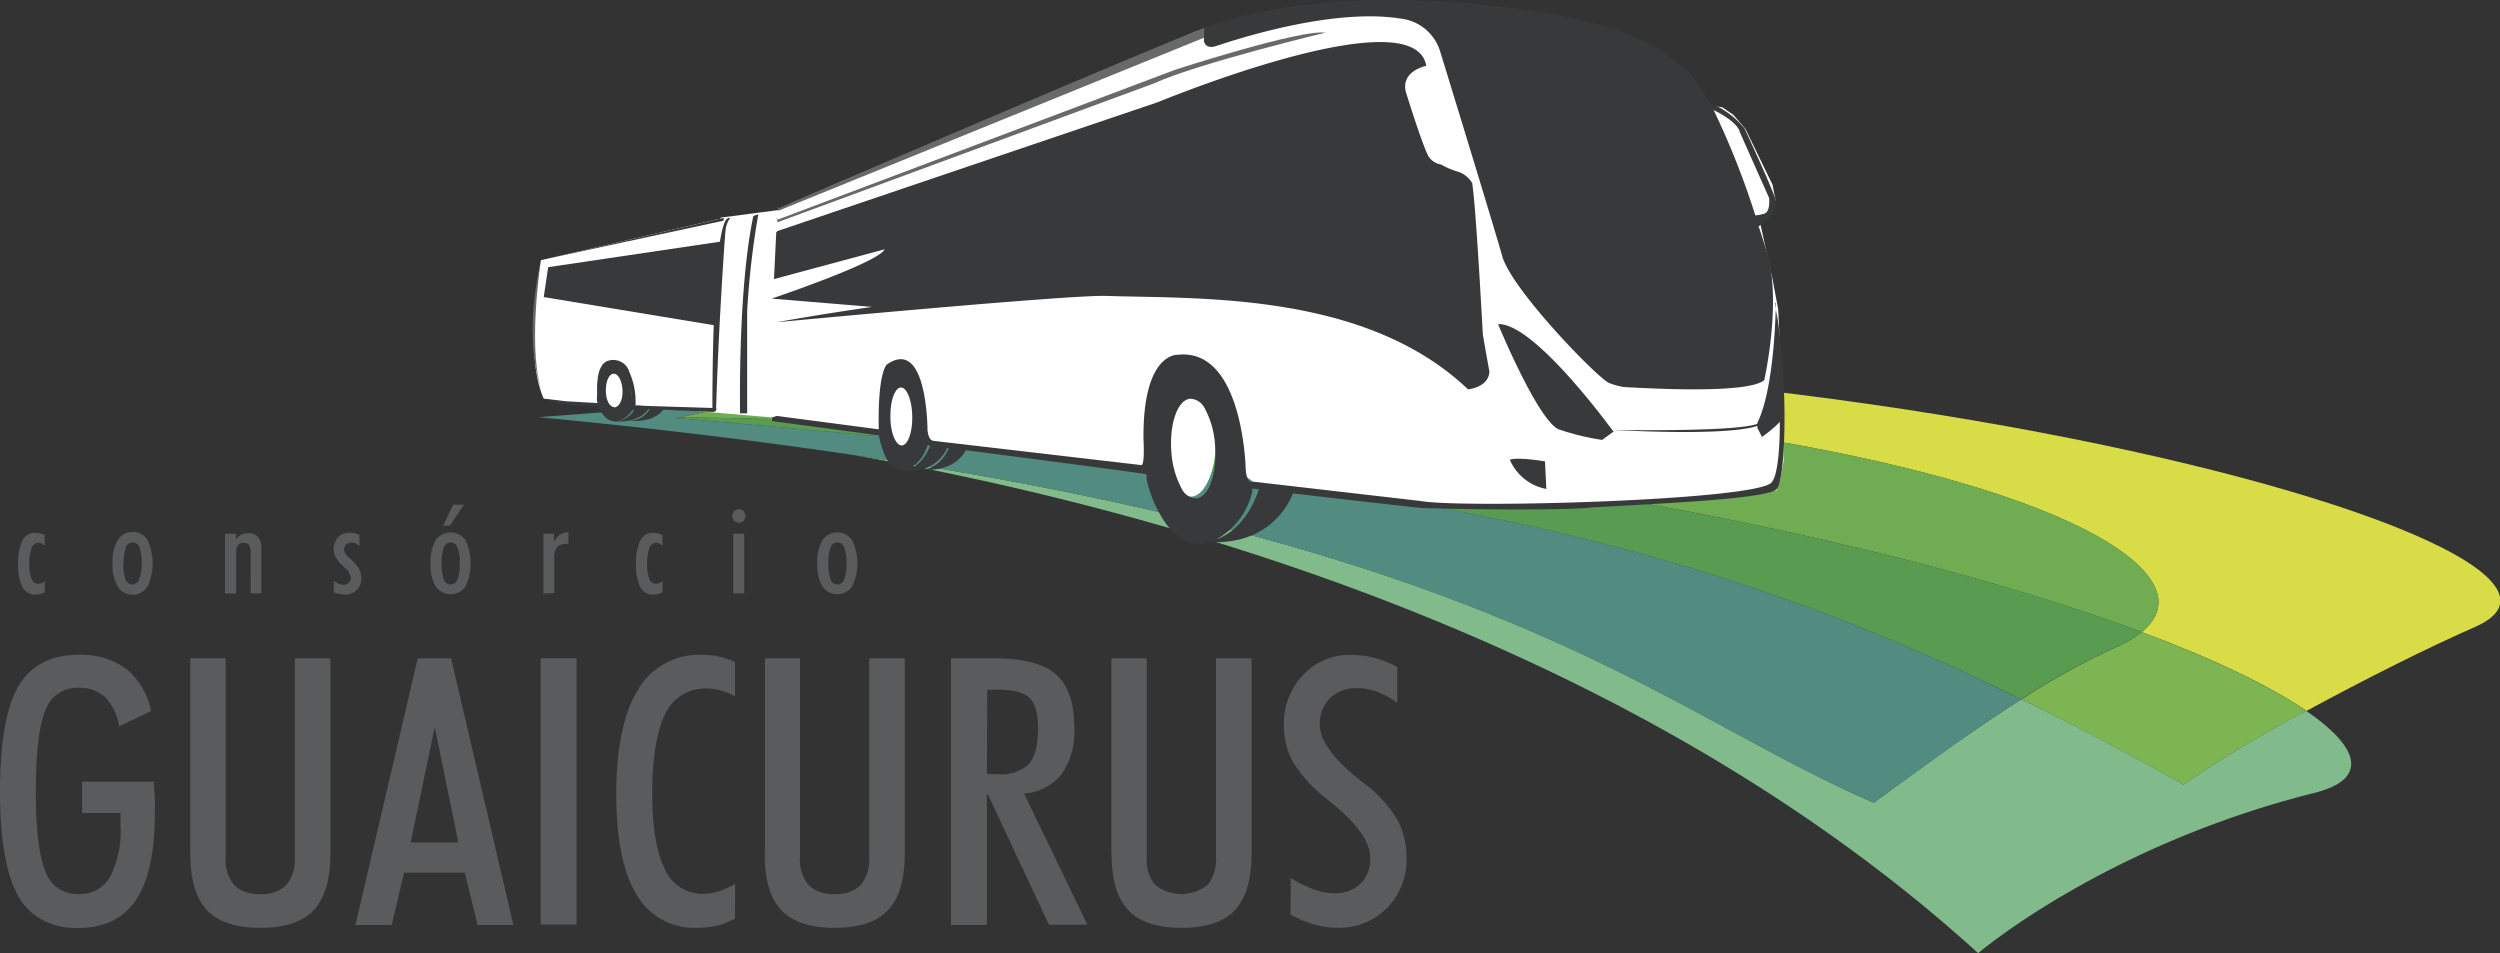 <svg id="Camada_1" data-name="Camada 1" xmlns="http://www.w3.org/2000/svg" viewBox="0 0 300 114.38"><rect x="0" y="0" width="300" height="114.38" fill="#333333" stroke="none"/><defs><style>.cls-1{fill:#fff}.cls-1,.cls-10,.cls-2,.cls-3,.cls-4,.cls-5,.cls-6,.cls-7,.cls-8,.cls-9{fill-rule:evenodd}.cls-2{fill:#d7dc47}.cls-3{fill:#7cb552}.cls-4{fill:#70ac51}.cls-5{fill:#82bb8b}.cls-6{fill:#599b51}.cls-7{fill:#528c81}.cls-8{fill:#37393a}.cls-11,.cls-9{fill:#595b5c}.cls-10{fill:#686969}</style></defs><title>logo</title><path class="cls-1" d="M75.48 46.93c0 1.64-.8 3-1.78 3s-1.78-1.33-1.78-3 .79-3 1.78-3 1.78 1.32 1.78 3"/><path class="cls-1" d="M86.15 26.3l-21.24 4.92s-2.15 11 .34 16.65l2.66.41 3.83.37s-.17-4.36 2.32-4.32 1.42 4.32 1.42 4.32l2.51.21L81.08 43l.59-3.61z"/><path class="cls-2" d="M90.76 48.28C214.86 41.63 270.65 64.76 257 75.85c8.92 3.32 15.56 6.58 19.78 9.46 7-3.8 14.64-7.63 20.21-10.07 24.77-10.86-106.14-44.43-206.18-27"/><path class="cls-3" d="M257 75.85a13.46 13.46 0 0 1-3.08 1.81 87 87 0 0 0-11.32 6.25A460.21 460.21 0 0 1 262 94.15a154.89 154.89 0 0 1 14.75-8.84c-4.22-2.88-10.86-6.13-19.78-9.46"/><path class="cls-4" d="M257 75.85c13.7-11.09-42.09-34.21-166.19-27.56-3.13.54-6.24 1.14-9.31 1.79C164.13 51 225.06 63.94 257 75.85"/><path class="cls-5" d="M276.73 85.31A154.89 154.89 0 0 0 262 94.15c-6.75-3.79-13.19-7.18-19.43-10.24-6.85 4.36-13.49 9.37-17.72 12.41-25.08-10.82-43.39-30-122.65-41.76 37 6.51 93.78 22.23 135.18 59.82 0 0 15.12-12.91 40.37-19.24 6.28-1.57 5.72-5.23-1-9.83"/><path class="cls-6" d="M81.46 50.08l-.38.08c79.74 7 115.69 11.32 161.47 33.75a87 87 0 0 1 11.32-6.25 13.24 13.24 0 0 0 3.13-1.81C225.06 63.94 164.13 51 81.46 50.08"/><path class="cls-7" d="M81.08 50.16q4.78-1 9.68-1.87-12.62.71-26.18 1.77C176.38 60.7 196.19 84 224.83 96.32c4.23-3 10.87-8 17.72-12.41-45.78-22.43-81.73-26.79-161.47-33.75"/><path class="cls-1" d="M77.61 48.82l15.6 1.32 3.69.58-1.12-26.53-2.26 1-7 .92c-.15.11-5.3 5.63-5.22 6.11s-3.48 16.47-3.48 16.47z"/><path class="cls-8" d="M73.73 50.55a2.87 2.87 0 0 0 2.65-1.9l1.61.11s-.76 2.07-4.26 1.79"/><path class="cls-8" d="M75.48 50.5a2.9 2.9 0 0 0 2.64-1.68l1.61.09s-.73 1.83-4.25 1.59M73.7 48.85c-.55 0-1-.87-1-2s.4-2 .95-2 1 .86 1.05 2-.4 2-1 2.05m2.3-.51l-.11-.39-.07-.6v-.87l-.19-.94-.32-.79-.16-.4-.54-.64-.81-.41h-.89l-.5.42-.41.63-.18.8-.1 1.21v.87l-.09.33v.41s.44 2.62 2.33 2.55a3 3 0 0 0 2.21-2v-.13z"/><path class="cls-9" d="M5.37 71.09l-.55.2-.53.06a1.73 1.73 0 0 1-1.6-.9 5.93 5.93 0 0 1-.51-2.81 6 6 0 0 1 .51-2.77 1.65 1.65 0 0 1 1.53-.94l.59.06.56.21v1.27L5 65.21l-.36-.09a.92.92 0 0 0-.85.65 5 5 0 0 0-.27 1.93 4.25 4.25 0 0 0 .27 1.77.88.88 0 0 0 .83.59L5 70l.38-.24zM14.8 67.6a5.35 5.35 0 0 0 .26 1.93.88.88 0 0 0 .82.61.87.87 0 0 0 .82-.61 5.35 5.35 0 0 0 .3-1.93 5 5 0 0 0-.26-1.9.86.86 0 0 0-.82-.61.87.87 0 0 0-.82.6 5.27 5.27 0 0 0-.26 1.91m-1.33 0a5.06 5.06 0 0 1 .61-2.76 2 2 0 0 1 1.8-1 2 2 0 0 1 1.79 1 6.55 6.55 0 0 1 0 5.52 2 2 0 0 1-1.79 1 2 2 0 0 1-1.8-1 5.09 5.09 0 0 1-.61-2.76M27 71.21v-7.16h1.3v.72a1.69 1.69 0 0 1 .63-.59 1.75 1.75 0 0 1 .87-.2 1.48 1.48 0 0 1 1.17.44 2 2 0 0 1 .39 1.34v5.45h-1.28V66.4a1.9 1.9 0 0 0-.19-1 .78.78 0 0 0-.66-.25.79.79 0 0 0-.66.26 1.26 1.26 0 0 0-.23.81v5zM40.05 69.7l.56.35.55.13a.92.92 0 0 0 .68-.25.79.79 0 0 0 .26-.63 1.86 1.86 0 0 0-.72-1.15l-.14-.15a5 5 0 0 1-.94-1.11 1.86 1.86 0 0 1-.25-1 2 2 0 0 1 .56-1.47 1.91 1.91 0 0 1 1.39-.5l.58.06.55.22v1.35l-.46-.37-.57-.11-.61.23-.23.59A1.64 1.64 0 0 0 42 67l.2.2a4.4 4.4 0 0 1 .9 1.08 2.25 2.25 0 0 1 .25 1.07 1.91 1.91 0 0 1-.56 1.47 2 2 0 0 1-1.48.53l-.6-.06-.65-.2zM53.18 63.08l1.2-2.52h1.3L54 63.08zM53 67.6a5.35 5.35 0 0 0 .26 1.93.86.86 0 0 0 1.64 0 5.1 5.1 0 0 0 .27-1.93 5 5 0 0 0-.27-1.9.86.86 0 0 0-1.64 0 5.27 5.27 0 0 0-.26 1.9m-1.33 0a5.06 5.06 0 0 1 .61-2.76 2.17 2.17 0 0 1 3.59 0 6.55 6.55 0 0 1 0 5.52 2.17 2.17 0 0 1-3.59 0 5.09 5.09 0 0 1-.61-2.76M65.21 71.21v-7.16h1.27v1a1.86 1.86 0 0 1 1.73-1.18v1.39H68a1.49 1.49 0 0 0-1.12.38 1.72 1.72 0 0 0-.37 1.2v4.32zM79.5 71.09l-.53.2-.54.06a1.72 1.72 0 0 1-1.6-.9 5.93 5.93 0 0 1-.51-2.81 5.83 5.83 0 0 1 .52-2.77 1.63 1.63 0 0 1 1.51-.94l.59.06.56.21v1.27l-.36-.26-.35-.09a.91.91 0 0 0-.85.65 5 5 0 0 0-.29 1.93 4.82 4.82 0 0 0 .27 1.77.9.9 0 0 0 .84.59l.38-.08.36-.24zM88 64.05h1.31v7.16H88zm-.18-2.13l.25-.61.6-.25.58.25.24.61-.24.6-.58.24-.6-.24zM99.41 67.6a5.14 5.14 0 0 0 .26 1.93.86.86 0 0 0 .81.61.88.88 0 0 0 .83-.61 5.35 5.35 0 0 0 .26-1.93 5.21 5.21 0 0 0-.26-1.9.87.87 0 0 0-.83-.61.85.85 0 0 0-.81.6 4.86 4.86 0 0 0-.26 1.91m-1.33 0a5.07 5.07 0 0 1 .6-2.76 2.17 2.17 0 0 1 3.59 0 6.45 6.45 0 0 1 0 5.52 2.17 2.17 0 0 1-3.59 0 5.1 5.1 0 0 1-.6-2.76"/><path class="cls-1" d="M110.37 49.44c0 2.62-1 4.74-2.1 4.74s-2.1-2.12-2.1-4.74.93-4.74 2.1-4.74 2.1 2.12 2.1 4.74M145.93 52.72c0 3.81-1.36 6.88-3.05 6.88s-3-3.07-3-6.88 1.36-6.87 3-6.87 3.05 3.08 3.05 6.87"/><path class="cls-1" d="M93.21 50.14c0 .29 13 1.84 13 1.84s.33-7.85 1.73-7.07 2 .35 2.31 1.78a19.83 19.83 0 0 1 .34 2.43c.1.85.2 1.4.34 2.21s.08 1.24.43 1.43a33.73 33.73 0 0 0 3.48.66l18.66 2.8 4.11.38a7 7 0 0 0 .56-1.62c.2-.58 1.51-4.12 1.61-4.84s2.73-3 2.73-3 4.31-.07 3.73.41.14 1.33.05 2.24.6 2.25.53 3 .82 1.63.6 2.27 2.12 1.88 2 2.08L151 58.2l12.46 1.46 7.35 1.21 9.75.19 10.44-.19 13.34-1.14 8.86-.87.42-1.2.41-2.35V50.4l-.65-13.3-.68-3.64-1.53-6.91a4.59 4.59 0 0 1 .79-.67 2.88 2.88 0 0 0 .88-.71l.2-1.29-.34-1.72-3.26-6.71-1.44-1.67-1.31-.9-1.68-.25-1.77-1.32-5.61-2.12L189.55 7s-5.44-2.35-6.94-3a43.17 43.17 0 0 0-6.79-2.3 37.76 37.76 0 0 0-4.48-.7h-9.18l-10.37 1.13-7.13 1.23s-1.61.6-2.09.81-4 2.14-4 2.14l-38.39 15.8-6.51 3.11S92 39.1 93.21 50.14"/><path class="cls-10" d="M144.47 4.53V3.4c-2.53.74-50.94 21.47-51 21.58l-.19-.19.13.5zM138.5 10c5.3-2.42 20.55-6.08 20.55-6.08-3-.43-18 4.44-18 4.44l-47.74 18-.15-.25.15.56z"/><path class="cls-8" d="M208.73 15.75l3.56 8s.2 1.67-.6 1.9a5.07 5.07 0 0 1-1.05.2 95.73 95.73 0 0 0-5-12.63c.29.13 2.52 1.18 3.12 2.5M145.92 5.53C147.25 5.1 159.46.89 168 2.22a5.62 5.62 0 0 1 4.79 3.86s6.39 20.78 7.48 24.67S191.18 44.83 193 45.92a8.82 8.82 0 0 0 1.87.53c.71 0 14.64 1 16.84-.83 0 0 2.13-9.47.32-15.33 0 0-.35-1.24-1-3.14.7-.36 2.59-1.75 1.89-3.64-.82-2.19-3.59-8.12-3.59-8.12a10.77 10.77 0 0 0-4.23-3.09c-.37-.68-.76-1.33-1.13-1.89 0 0-3.12-6.47-17.76-8.68 0 0-24.35-4.83-41.74 1.66V4.9s.12 1.06 1.44.63"/><path class="cls-8" d="M146 64.7a8.73 8.73 0 0 0 4.27-5.7v-.37l.81.09c-1.4 4-3.6 5.46-5.12 6m-5.4-10.56a10.82 10.82 0 0 0 1.3 4.59 2 2 0 0 0 1.69 1.05c1.5-.11 2.51-2.93 2.26-6.3a10.69 10.69 0 0 0-1.29-4.59 2 2 0 0 0-1.68-1.06c-1.5.1-2.52 2.93-2.28 6.31m-31.79 2.23a4.49 4.49 0 0 0 2.52-2.94H111.62c-.82 2.19-2.14 2.76-2.85 2.89m-1.92-6.3c0 1.92.66 3.45 1.38 3.41s1.28-1.61 1.24-3.52-.65-3.46-1.37-3.43-1.28 1.62-1.25 3.54m106.23-13.69s.06.87.14 2.24c-.06-.74-.11-1.25-.14-1.42 0 0-.15 9.47-2.2 13.57v.12c-2.46.91-14.59.77-17.42.73-1.28-1.74-9.68-12.91-13.69-12.69 0 0 4.67 11.31 7.22 12.6a29.7 29.7 0 0 0 5.26 1.29l1.38-1-.15-.2c12.76.65 16.41-.12 17.4-.49v.25l.56 1.08a15.18 15.18 0 0 0 2.14-1.8c0 3.52-.29 6.51-1 7.27-1.84 2.13-36.95 3.13-42.1 2.22l-20-2.31s-.91.44-1-1.63c0 0-.33-14.53-8.19-13.6 0 0-4.21-.26-4.07 10.23 0 0 .18 3-.26 3L112 52.9s-.55.06-.7-1.28c0 0 0-11.23-4.85-7.9 0 0-1.13.75-1 7.66v.14l-12.24-1.61-.56.18v.44l12.83 1.72c.14.85.85 4.31 3 4.22h.08a4.81 4.81 0 0 0 5.1-2.7h.21c-1.19 2.73-3.33 2.57-3.33 2.57 3.5.32 4.91-1.46 5.36-2.31 7.28.93 21 2.73 21.6 2.87l.09.12v.48a15.07 15.07 0 0 0 2 4.86c1.06 1.65 2.63 3.07 4.88 2.91a5.16 5.16 0 0 0 .68-.22c7 .33 9.45-4.39 10-5.84 5.77.67 14.5 1.67 15.25 1.73 1.11.09 15.28.39 20.22 0s21.61-.93 22.63-2.28 1.44-12.9-.25-22.31"/><path class="cls-8" d="M185.4 55.37s-3.08-.55-4.22-.21a5.93 5.93 0 0 0 4.38 3.51zM92.6 35.83l12.05 1q-5.48.78-11.48 1.84s35-3.3 39.54-3.16c11.21.36 31.16-.51 43.45 11.21 0 0 2.46-.2 2.57-2.13 0 0-.35-1.89-.79-4.45-.32-5.88-.92-16-1.26-18v-.11l-.07-.15a3.12 3.12 0 0 0-1.53-1.24 9.48 9.48 0 0 1-2.14-.89 2.3 2.3 0 0 1-1.44-.86c-.63-.86-2.77-7.76-2.77-7.76-.74-2.61 2.42-3.23 2.42-3.23C169.72-.47 139 12.24 139 12.24L93.31 27.72l-.16.16-.27 5.61 13.27-3.57c-.75 1.61-13.55 5.91-13.55 5.91"/><path class="cls-9" d="M18.48 93.8c0 .67.07 1.32.1 2s0 1.25 0 1.83c0 4.69-.77 8.15-2.28 10.39s-3.88 3.35-7 3.35-5.64-1.27-7.09-3.8S0 100.82 0 95s.73-10.11 2.2-12.63 3.87-3.79 7.21-3.79a9.15 9.15 0 0 1 5.72 1.67 8.78 8.78 0 0 1 3 5.08l-3.83 1.83a6.39 6.39 0 0 0-1.67-3.48 4.42 4.42 0 0 0-3.17-1.14 4 4 0 0 0-4 2.68q-1.15 2.69-1.16 9.69c0 4.63.39 7.84 1.16 9.66a4 4 0 0 0 4 2.71 4.1 4.1 0 0 0 3.75-2.06 12 12 0 0 0 1.25-6.15v-1.51H9.85V93.8zM22.83 102.44V79h4.25v23.79a4.84 4.84 0 0 0 1 3.4 4.14 4.14 0 0 0 3.15 1.09 4.12 4.12 0 0 0 3.15-1.09 4.93 4.93 0 0 0 1-3.4V79h4.27v23.44c0 3.09-.68 5.35-2 6.78s-3.49 2.12-6.41 2.12-5.06-.7-6.4-2.12-2-3.69-2-6.78M52.17 87.25l-2.89 13.84H55zM42.65 111l7.48-32h4l7.48 32h-4.3l-1.53-6.28h-7.29L47 111z"/><path class="cls-11" d="M64.88 78.99h4.31v31.96h-4.31z"/><path class="cls-9" d="M88.2 110.23a9 9 0 0 1-2.17.85 9.62 9.62 0 0 1-2.31.26 8 8 0 0 1-7.34-4c-1.62-2.66-2.43-6.7-2.43-12.08s.86-9.64 2.59-12.46a8.45 8.45 0 0 1 7.67-4.22 9.49 9.49 0 0 1 2.11.22 9.89 9.89 0 0 1 1.88.63v4.1a8.45 8.45 0 0 0-1.76-.68 6.23 6.23 0 0 0-1.59-.23 5.28 5.28 0 0 0-5 3c-1 2-1.58 5.2-1.58 9.58q0 6.12 1.5 9.06a4.89 4.89 0 0 0 4.63 3 5.8 5.8 0 0 0 1.81-.29 10.45 10.45 0 0 0 2-.91zM91.79 102.44V79H96v23.79a4.88 4.88 0 0 0 1 3.4 4.16 4.16 0 0 0 3.16 1.09 4.09 4.09 0 0 0 3.14-1.09 4.88 4.88 0 0 0 1-3.4V79h4.27v23.44q0 4.64-2 6.78c-1.35 1.42-3.48 2.12-6.4 2.12s-5.06-.7-6.41-2.12-2-3.69-2-6.78M118.43 92.9h1.33a4.81 4.81 0 0 0 3.72-1.23c.72-.81 1.08-2.26 1.08-4.33 0-1.72-.34-2.92-1-3.58s-2-1-3.88-1h-1.21zm0 2.45V111h-4.31V79h5.21q5.19 0 7.39 1.93c1.46 1.29 2.2 3.42 2.2 6.42a9 9 0 0 1-1.51 5.53 6.4 6.4 0 0 1-4.52 2.35l7.6 15.74h-4.61l-7.32-15.61zM133.36 102.44V79h4.25v23.79a4.88 4.88 0 0 0 1 3.4 5.11 5.11 0 0 0 6.31 0 4.93 4.93 0 0 0 1-3.4V79h4.27v23.44c0 3.09-.69 5.35-2 6.78s-3.49 2.12-6.4 2.12-5.06-.7-6.4-2.12-2-3.69-2-6.78M154.88 105.35a14.66 14.66 0 0 0 2.83 1.39 7.35 7.35 0 0 0 2.43.45 4.27 4.27 0 0 0 3.12-1.15 4.16 4.16 0 0 0 1.17-3.08q0-2.8-4.45-6.45l-.79-.66a17.21 17.21 0 0 1-4-4.34 9.07 9.07 0 0 1-1.12-4.51 8.38 8.38 0 0 1 2.3-6 7.53 7.53 0 0 1 5.69-2.41 11.81 11.81 0 0 1 2.87.35 11.47 11.47 0 0 1 2.74 1.1v4.29a10.49 10.49 0 0 0-2.45-1.33 7 7 0 0 0-2.36-.42 4.46 4.46 0 0 0-3.25 1.19 4.24 4.24 0 0 0-1.23 3.23q0 2.76 4.7 6.53l.69.53a15.17 15.17 0 0 1 3.87 4.24 9.35 9.35 0 0 1 1.14 4.66 8.2 8.2 0 0 1-2.34 6 8 8 0 0 1-6 2.37 9.85 9.85 0 0 1-2.71-.38 14 14 0 0 1-2.86-1.21z"/><path class="cls-8" d="M91 25.7a100.49 100.49 0 0 0-1.34 11.62V49.6h-.85s-.29-14.83 1.59-23.68zM87.6 26.17a3.27 3.27 0 0 0-.52 1.34c-.11.78-.92 13-1.15 21.72h-.44s-.12-23.9 2.11-23.06"/><path class="cls-8" d="M86.83 26.15l-.53.12-20.58 4.76 21.11-4.55v-.33zM86.49 28.99l-20.71 3.07-.53 3.59 20.56 3.4.68-10.06zM85.63 49.44L75.87 49s.15-5.81-2.44-5.4a1.69 1.69 0 0 0-1.27 1.67v3.56l-4.39-.27-3.19-.81 3.36.4 3.82.22s-.67-4.66 1.3-5.1a2 2 0 0 1 2.47 1.39 8.7 8.7 0 0 1 .74 3.71c.15 2.75 0 .3 0 .3l9.67.3s.1.45-.31.43"/><path class="cls-10" d="M64.91 31.22s-1.79 11.6.34 16.24c0 0-2.75-5.44-.34-16.24"/></svg>